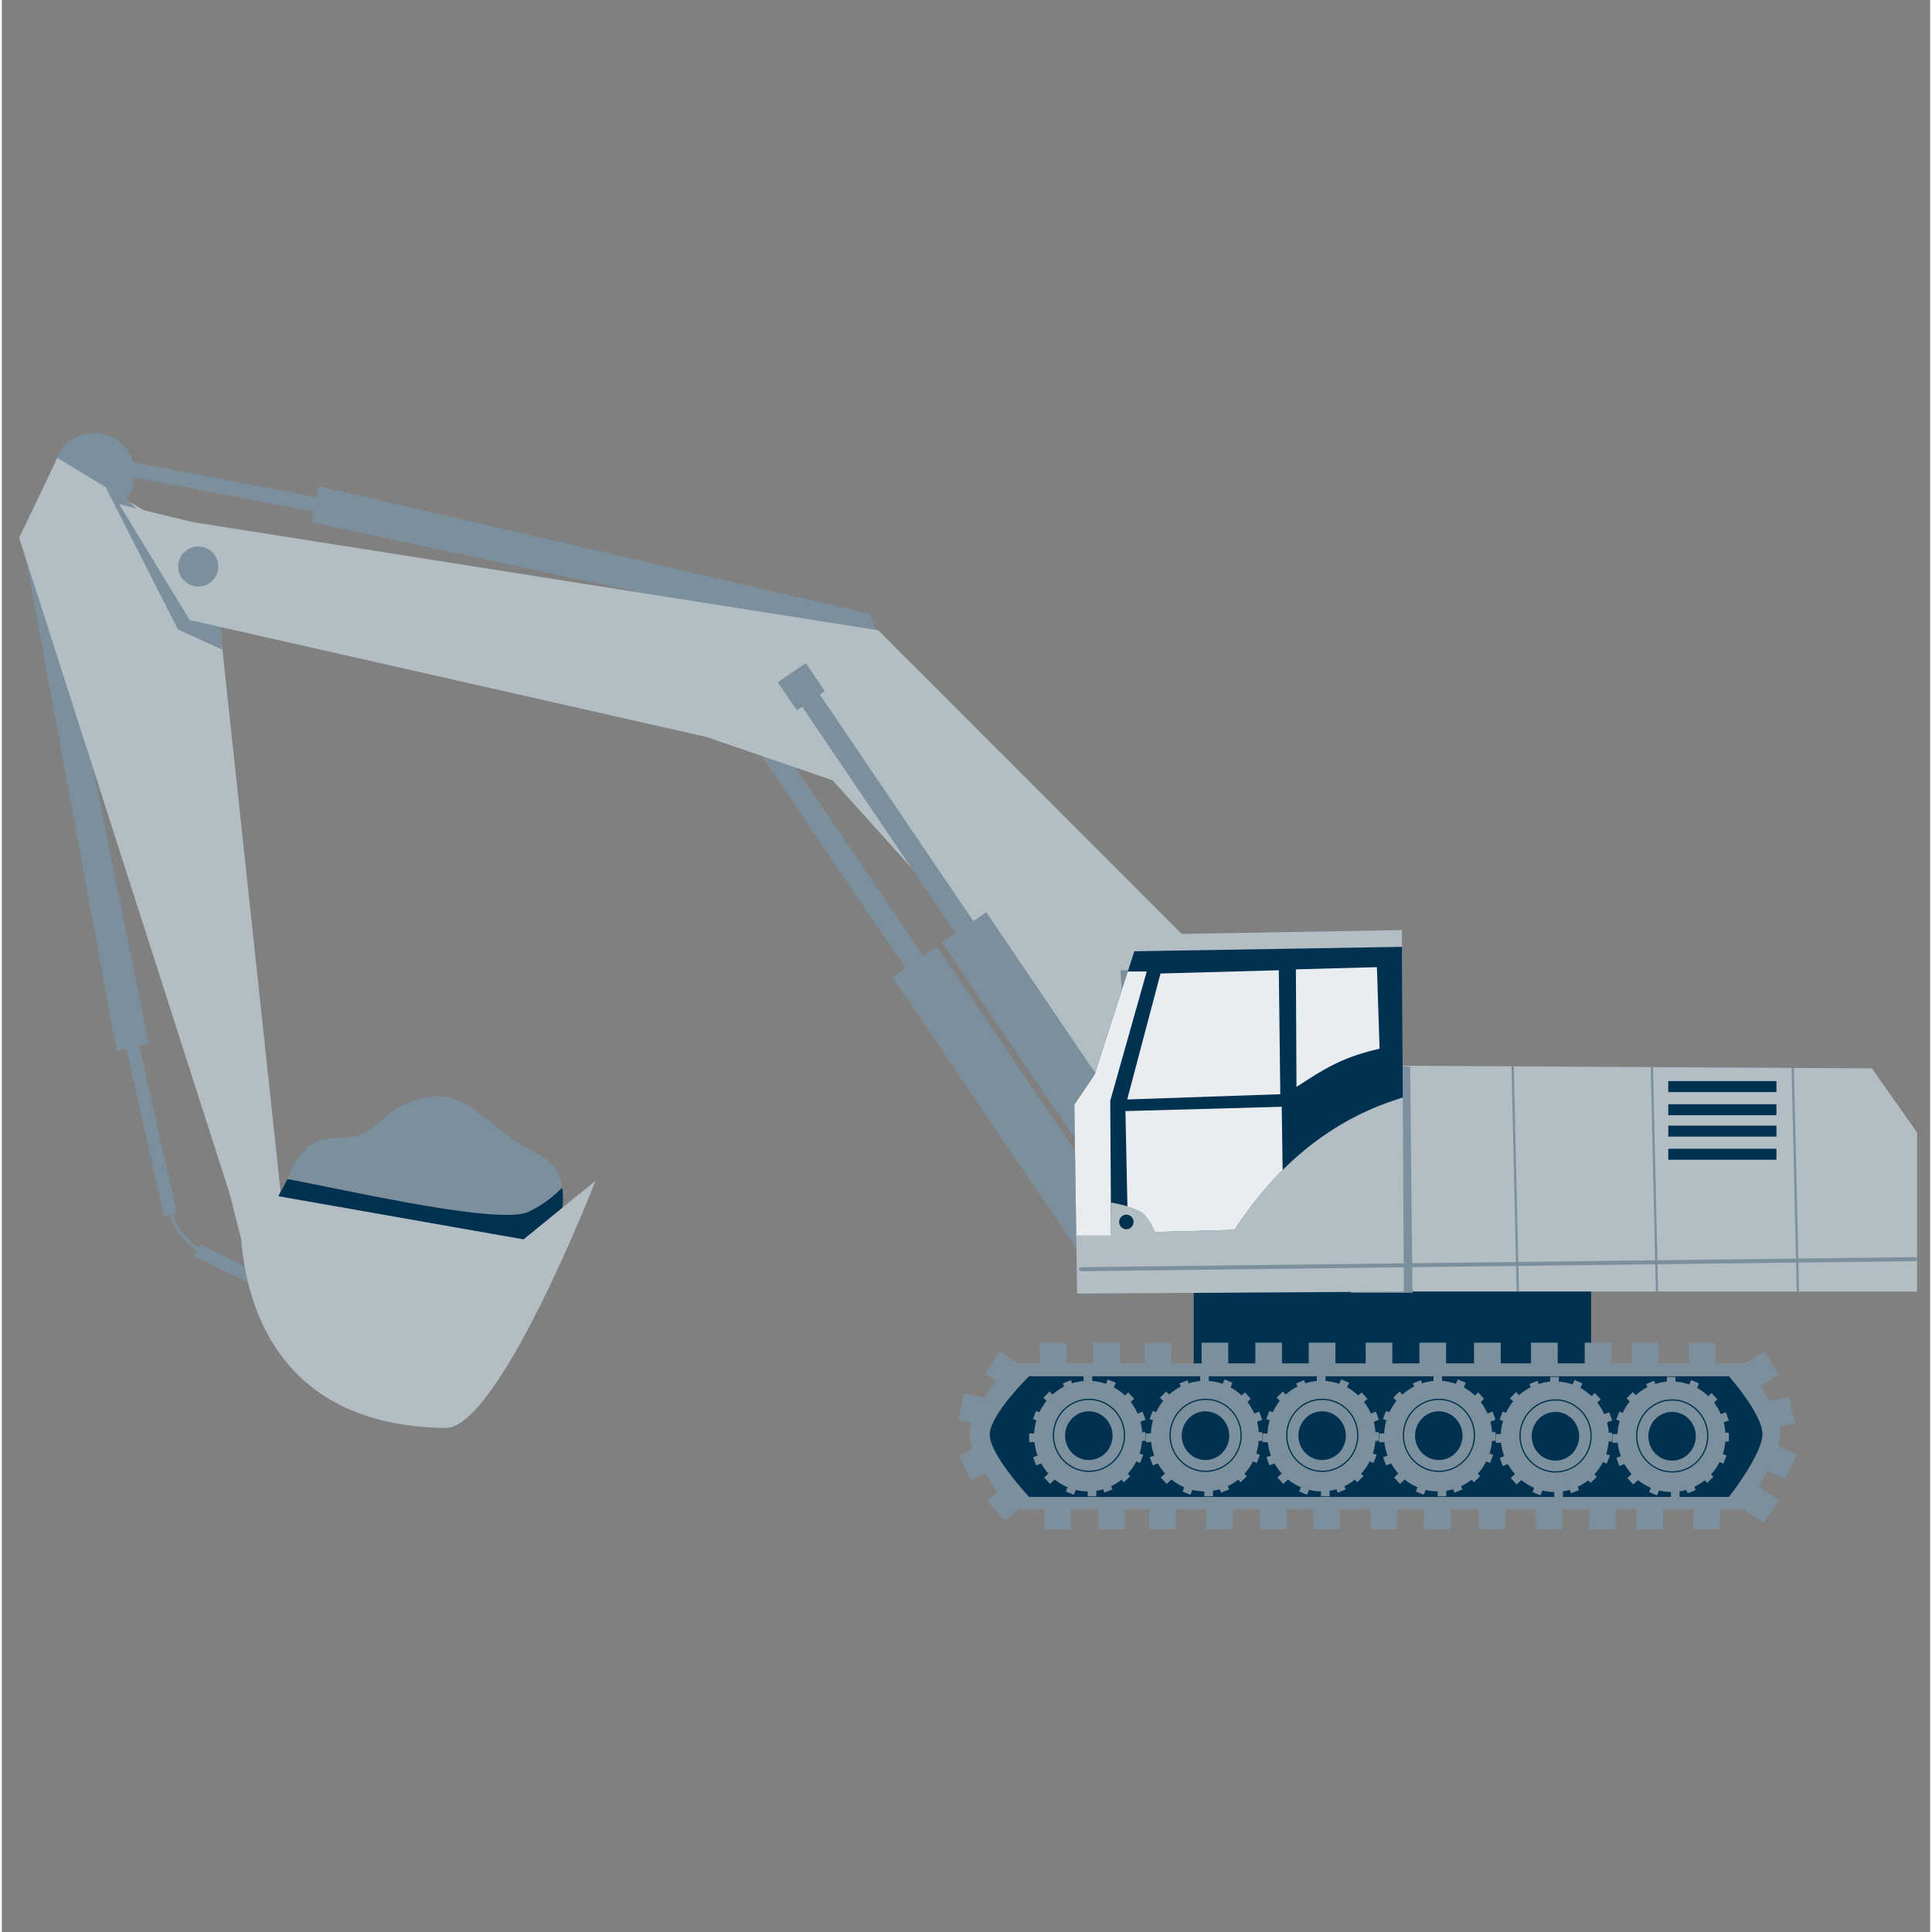 <svg xmlns="http://www.w3.org/2000/svg" xmlns:xlink="http://www.w3.org/1999/xlink" width="605" zoomAndPan="magnify" viewBox="0 0 452.88 453.75" height="605" preserveAspectRatio="xMidYMid meet" version="1.2"><rect x="0" y="0" width="452.88" height="453.75" fill="#808080" stroke="none"/><defs><clipPath id="fb517b8d27"><path d="M 19 107.477 L 66.637 107.477 L 66.637 165 L 19 165 Z M 19 107.477 "/></clipPath><clipPath id="4cf9a451d6"><path d="M 13.039 107.535 L 49.332 129.547 L 66.594 290.426 L 59.262 303.133 L 53.52 280.398 L 4.059 126.312 Z M 13.039 107.535 "/></clipPath><clipPath id="23b4496e30"><path d="M 61 273 L 131.879 273 L 131.879 303 L 61 303 Z M 61 273 "/></clipPath><clipPath id="786516ec07"><path d="M 64.359 291.902 C 64.555 292.445 58.391 296.52 62.324 285.836 C 62.719 284.762 66.91 277.559 67.258 276.488 C 68.137 273.766 69.801 271.188 71.891 269.426 C 75.816 266.117 80.402 268.125 84.676 266.305 C 88.363 264.73 90.77 260.941 94.5 259.375 C 107.043 254.109 110.848 261.234 119.855 267.516 C 125.594 271.516 131.461 272.012 131.781 280.852 C 132.02 287.52 128.711 289.676 124.605 293.977 C 121.156 297.59 118.121 302.984 113.598 305.027 C 99.527 311.375 70.992 302.605 65.043 285.93 Z M 64.359 291.902 "/></clipPath><clipPath id="dade2c4e95"><path d="M 262 226 L 308 226 L 308 250 L 262 250 Z M 262 226 "/></clipPath><clipPath id="692ecab5a8"><path d="M 8.785 170.742 L 38.457 87.98 L 328.199 191.859 L 298.527 274.617 Z M 8.785 170.742 "/></clipPath><clipPath id="7d376fa0be"><path d="M 44.805 122.617 L 27.559 118.422 L 44.117 145.621 L 165.457 173.078 L 195.109 183.258 L 267.18 263.273 L 307.449 249.68 L 205.82 148.016 Z M 44.805 122.617 "/></clipPath><clipPath id="af0afe20d2"><path d="M 41 128 L 51 128 L 51 138 L 41 138 Z M 41 128 "/></clipPath><clipPath id="d3d73132c0"><path d="M 8.785 170.742 L 38.457 87.98 L 328.199 191.859 L 298.527 274.617 Z M 8.785 170.742 "/></clipPath><clipPath id="e775976beb"><path d="M 44.805 122.617 L 27.559 118.422 L 44.117 145.621 L 165.457 173.078 L 195.109 183.258 L 267.18 263.273 L 307.449 249.68 L 205.82 148.016 Z M 44.805 122.617 "/></clipPath><clipPath id="c87a055a7d"><path d="M 354 250.105 L 357 250.105 L 357 303.414 L 354 303.414 Z M 354 250.105 "/></clipPath><clipPath id="421dce8146"><path d="M 449.816 265.996 L 439.199 250.918 L 306.812 250.18 L 306.812 303.328 L 449.816 303.328 Z M 449.816 265.996 "/></clipPath><clipPath id="a9dbfee450"><path d="M 386 250.105 L 390 250.105 L 390 303.414 L 386 303.414 Z M 386 250.105 "/></clipPath><clipPath id="77d56c59c3"><path d="M 449.816 265.996 L 439.199 250.918 L 306.812 250.18 L 306.812 303.328 L 449.816 303.328 Z M 449.816 265.996 "/></clipPath><clipPath id="25f8ad58e5"><path d="M 420 250.105 L 423 250.105 L 423 303.414 L 420 303.414 Z M 420 250.105 "/></clipPath><clipPath id="fa76f120e7"><path d="M 449.816 265.996 L 439.199 250.918 L 306.812 250.18 L 306.812 303.328 L 449.816 303.328 Z M 449.816 265.996 "/></clipPath><clipPath id="76cbca677c"><path d="M 260 226 L 329.289 226 L 329.289 229 L 260 229 Z M 260 226 "/></clipPath><clipPath id="034bf7a04e"><path d="M 328.812 218.441 L 267.227 219.508 L 256.617 252.434 L 251.883 259.457 L 252.531 303.812 L 329.273 303.344 Z M 328.812 218.441 "/></clipPath><clipPath id="c9e9546bb8"><path d="M 251.871 222 L 329.289 222 L 329.289 291 L 251.871 291 Z M 251.871 222 "/></clipPath><clipPath id="d65593513a"><path d="M 328.812 218.441 L 267.227 219.508 L 256.617 252.434 L 251.883 259.457 L 252.531 303.812 L 329.273 303.344 Z M 328.812 218.441 "/></clipPath><clipPath id="0a6a0f42ca"><path d="M 263 259 L 302 259 L 302 290.176 L 263 290.176 Z M 263 259 "/></clipPath><clipPath id="6c2b8c639c"><path d="M 328.812 218.441 L 267.227 219.508 L 256.617 252.434 L 251.883 259.457 L 252.531 303.812 L 329.273 303.344 Z M 328.812 218.441 "/></clipPath><clipPath id="f927d19490"><path d="M 331.996 222.324 L 262.297 223.477 L 240.707 290.156 L 289.484 288.852 C 302.801 268.445 318.43 260.711 330.473 257.34 Z M 331.996 222.324 "/></clipPath><clipPath id="54673661fd"><path d="M 303 227 L 324 227 L 324 256 L 303 256 Z M 303 227 "/></clipPath><clipPath id="d3c993c04b"><path d="M 328.812 218.441 L 267.227 219.508 L 256.617 252.434 L 251.883 259.457 L 252.531 303.812 L 329.273 303.344 Z M 328.812 218.441 "/></clipPath><clipPath id="e20e438b89"><path d="M 264 227 L 301 227 L 301 259 L 264 259 Z M 264 227 "/></clipPath><clipPath id="cd7caf7da5"><path d="M 328.812 218.441 L 267.227 219.508 L 256.617 252.434 L 251.883 259.457 L 252.531 303.812 L 329.273 303.344 Z M 328.812 218.441 "/></clipPath><clipPath id="b4862c9d6d"><path d="M 251.871 228 L 269 228 L 269 291 L 251.871 291 Z M 251.871 228 "/></clipPath><clipPath id="1f16bc90b7"><path d="M 328.812 218.441 L 267.227 219.508 L 256.617 252.434 L 251.883 259.457 L 252.531 303.812 L 329.273 303.344 Z M 328.812 218.441 "/></clipPath><clipPath id="50aea8f769"><path d="M 260 282 L 273 282 L 273 293 L 260 293 Z M 260 282 "/></clipPath><clipPath id="73ee7b627c"><path d="M 328.812 218.441 L 267.227 219.508 L 256.617 252.434 L 251.883 259.457 L 252.531 303.812 L 329.273 303.344 Z M 328.812 218.441 "/></clipPath><clipPath id="23622a96e8"><path d="M 262 285 L 266 285 L 266 289 L 262 289 Z M 262 285 "/></clipPath><clipPath id="7696a2727d"><path d="M 328.812 218.441 L 267.227 219.508 L 256.617 252.434 L 251.883 259.457 L 252.531 303.812 L 329.273 303.344 Z M 328.812 218.441 "/></clipPath><clipPath id="8d8463dd3a"><path d="M 252 295 L 450.031 295 L 450.031 299 L 252 299 Z M 252 295 "/></clipPath></defs><g id="51f92f6583"><path style=" stroke:none;fill-rule:evenodd;fill:#7c8f9c;fill-opacity:1;" d="M 175.465 173.086 L 179.637 170.258 L 251.352 276.098 L 247.176 278.926 Z M 175.465 173.086 "/><path style=" stroke:none;fill-rule:evenodd;fill:#7c8f9c;fill-opacity:1;" d="M 219.594 222.395 L 209.16 229.465 L 253.367 294.68 L 258.246 279.438 Z M 219.594 222.395 "/><path style=" stroke:none;fill-rule:evenodd;fill:#7c8f9c;fill-opacity:1;" d="M 29.148 111.75 L 29.797 108.355 L 115.887 124.805 L 115.238 128.199 Z M 29.148 111.75 "/><path style=" stroke:none;fill-rule:evenodd;fill:#7c8f9c;fill-opacity:1;" d="M 74.445 114.203 L 72.82 122.688 L 206.797 151.246 L 203.707 144.113 Z M 74.445 114.203 "/><path style=" stroke:none;fill-rule:evenodd;fill:#7c8f9c;fill-opacity:1;" d="M 41.109 284.996 L 38.086 285.672 L 20.875 208.988 L 23.898 208.312 Z M 41.109 284.996 "/><path style=" stroke:none;fill-rule:evenodd;fill:#7c8f9c;fill-opacity:1;" d="M 60.168 298.855 L 58.828 301.648 L 45.266 295.156 L 46.602 292.363 Z M 60.168 298.855 "/><path style=" stroke:none;fill-rule:evenodd;fill:#7c8f9c;fill-opacity:1;" d="M 47.289 295.098 L 47.766 294.418 C 47.766 294.418 43.902 291.449 42.477 289.586 C 41.051 287.723 39.211 283.238 39.211 283.238 L 38.543 283.57 C 38.543 283.57 40.301 288.066 41.742 289.965 C 43.199 291.887 47.289 295.098 47.289 295.098 Z M 47.289 295.098 "/><path style=" stroke:none;fill-rule:evenodd;fill:#7c8f9c;fill-opacity:1;" d="M 26.961 246.852 L 34.52 245.156 L 10.168 124.758 L 5.406 129.844 Z M 26.961 246.852 "/><path style=" stroke:none;fill-rule:nonzero;fill:#7c8f9c;fill-opacity:1;" d="M 31.254 111.281 C 31.254 111.91 31.191 112.531 31.066 113.148 C 30.945 113.762 30.762 114.363 30.52 114.941 C 30.281 115.523 29.984 116.074 29.633 116.594 C 29.281 117.117 28.883 117.602 28.438 118.047 C 27.992 118.488 27.508 118.887 26.98 119.234 C 26.457 119.586 25.902 119.879 25.32 120.117 C 24.738 120.359 24.137 120.539 23.516 120.664 C 22.898 120.785 22.273 120.848 21.641 120.848 C 21.012 120.848 20.387 120.785 19.766 120.664 C 19.148 120.539 18.547 120.359 17.965 120.117 C 17.379 119.879 16.828 119.586 16.301 119.234 C 15.777 118.887 15.293 118.488 14.848 118.047 C 14.398 117.602 14 117.117 13.652 116.594 C 13.301 116.074 13.004 115.523 12.762 114.941 C 12.52 114.363 12.34 113.762 12.215 113.148 C 12.094 112.531 12.031 111.91 12.031 111.281 C 12.031 110.652 12.094 110.031 12.215 109.414 C 12.34 108.797 12.52 108.199 12.762 107.621 C 13.004 107.039 13.301 106.488 13.648 105.965 C 14 105.445 14.398 104.961 14.848 104.516 C 15.293 104.07 15.777 103.676 16.301 103.328 C 16.828 102.977 17.379 102.684 17.965 102.441 C 18.547 102.203 19.148 102.02 19.766 101.898 C 20.387 101.777 21.012 101.715 21.641 101.715 C 22.273 101.715 22.898 101.777 23.516 101.898 C 24.137 102.02 24.738 102.203 25.32 102.441 C 25.902 102.684 26.457 102.977 26.98 103.328 C 27.508 103.676 27.992 104.07 28.438 104.516 C 28.883 104.961 29.281 105.445 29.633 105.965 C 29.984 106.488 30.281 107.039 30.52 107.621 C 30.762 108.199 30.945 108.797 31.066 109.414 C 31.191 110.031 31.254 110.652 31.254 111.281 Z M 31.254 111.281 "/><path style=" stroke:none;fill-rule:evenodd;fill:#b3bdc4;fill-opacity:1;" d="M 13.039 107.535 L 49.332 129.547 L 66.594 290.426 L 59.262 303.133 L 53.52 280.398 L 4.059 126.312 Z M 13.039 107.535 "/><g clip-rule="nonzero" clip-path="url(#fb517b8d27)"><g clip-rule="evenodd" clip-path="url(#4cf9a451d6)"><path style=" stroke:none;fill-rule:evenodd;fill:#7c8f9c;fill-opacity:1;" d="M 41.355 147.832 L 19.062 103.934 C 19.062 103.934 31.996 122.785 37.805 123.664 C 50.309 125.559 83.332 147.977 78.488 164.703 Z M 41.355 147.832 "/></g></g><path style=" stroke:none;fill-rule:evenodd;fill:#7c8f9c;fill-opacity:1;" d="M 64.359 291.902 C 64.555 292.445 58.391 296.52 62.324 285.836 C 62.719 284.762 66.91 277.559 67.258 276.488 C 68.137 273.766 69.801 271.188 71.891 269.426 C 75.816 266.117 80.402 268.125 84.676 266.305 C 88.363 264.73 90.77 260.941 94.5 259.375 C 107.043 254.109 110.848 261.234 119.855 267.516 C 125.594 271.516 131.461 272.012 131.781 280.852 C 132.02 287.52 128.711 289.676 124.605 293.977 C 121.156 297.59 118.121 302.984 113.598 305.027 C 99.527 311.375 70.992 302.605 65.043 285.93 Z M 64.359 291.902 "/><g clip-rule="nonzero" clip-path="url(#23b4496e30)"><g clip-rule="evenodd" clip-path="url(#786516ec07)"><path style=" stroke:none;fill-rule:evenodd;fill:#003151;fill-opacity:1;" d="M 135.922 273.902 C 135.07 274.055 134.043 276.172 133.543 276.777 C 130.836 280.051 127.621 282.766 123.688 284.609 C 115.125 288.633 60.957 274.535 60.754 276.172 C 60.199 280.602 71.586 290.398 74.703 292.531 C 87.09 301.004 104.867 303.816 119.488 301.039 C 135.207 298.055 140.906 289.223 134.602 274.895 Z M 135.922 273.902 "/></g></g><path style=" stroke:none;fill-rule:evenodd;fill:#b3bdc4;fill-opacity:1;" d="M 56.273 279.414 L 122.527 291.078 L 139.434 277.316 C 139.434 277.316 116.773 335.559 104.156 335.383 C 49.203 334.605 56.273 279.414 56.273 279.414 Z M 56.273 279.414 "/><path style=" stroke:none;fill-rule:evenodd;fill:#b3bdc4;fill-opacity:1;" d="M 44.805 122.617 L 27.559 118.422 L 44.117 145.621 L 165.457 173.078 L 195.109 183.258 L 267.18 263.273 L 307.449 249.68 L 205.82 148.016 Z M 44.805 122.617 "/><g clip-rule="nonzero" clip-path="url(#dade2c4e95)"><g clip-rule="nonzero" clip-path="url(#692ecab5a8)"><g clip-rule="evenodd" clip-path="url(#7d376fa0be)"><path style=" stroke:none;fill-rule:evenodd;fill:#7c8f9c;fill-opacity:1;" d="M 264.191 249.734 L 262.691 227.906 L 308.426 226.23 C 308.426 226.23 309.277 234.977 307.844 243.613 Z M 264.191 249.734 "/></g></g></g><g clip-rule="nonzero" clip-path="url(#af0afe20d2)"><g clip-rule="nonzero" clip-path="url(#d3d73132c0)"><g clip-rule="evenodd" clip-path="url(#e775976beb)"><path style=" stroke:none;fill-rule:nonzero;fill:#7c8f9c;fill-opacity:1;" d="M 50.832 133.047 C 50.832 133.355 50.801 133.664 50.742 133.965 C 50.684 134.27 50.594 134.562 50.473 134.848 C 50.355 135.133 50.211 135.406 50.039 135.66 C 49.867 135.918 49.672 136.156 49.457 136.375 C 49.238 136.594 49 136.789 48.742 136.961 C 48.488 137.133 48.215 137.277 47.93 137.395 C 47.645 137.512 47.352 137.602 47.047 137.664 C 46.746 137.723 46.441 137.754 46.133 137.754 C 45.824 137.754 45.516 137.723 45.215 137.664 C 44.91 137.602 44.617 137.512 44.332 137.395 C 44.047 137.277 43.777 137.133 43.52 136.961 C 43.262 136.789 43.027 136.594 42.809 136.375 C 42.59 136.156 42.395 135.918 42.223 135.66 C 42.051 135.406 41.906 135.133 41.789 134.848 C 41.672 134.562 41.582 134.27 41.52 133.965 C 41.461 133.664 41.43 133.355 41.43 133.047 C 41.43 132.738 41.461 132.434 41.52 132.129 C 41.582 131.828 41.672 131.535 41.789 131.246 C 41.906 130.961 42.051 130.691 42.223 130.434 C 42.395 130.176 42.59 129.941 42.809 129.723 C 43.027 129.504 43.262 129.309 43.52 129.137 C 43.777 128.965 44.047 128.82 44.332 128.703 C 44.617 128.582 44.91 128.496 45.215 128.434 C 45.516 128.375 45.824 128.344 46.133 128.344 C 46.441 128.344 46.746 128.375 47.047 128.434 C 47.352 128.496 47.645 128.582 47.93 128.703 C 48.215 128.82 48.488 128.965 48.742 129.137 C 49 129.309 49.238 129.504 49.457 129.723 C 49.672 129.941 49.867 130.176 50.039 130.434 C 50.211 130.691 50.355 130.961 50.473 131.246 C 50.594 131.535 50.684 131.828 50.742 132.129 C 50.801 132.434 50.832 132.738 50.832 133.047 Z M 50.832 133.047 "/></g></g></g><path style=" stroke:none;fill-rule:evenodd;fill:#7c8f9c;fill-opacity:1;" d="M 187.742 165.664 L 191.914 162.836 L 263.629 268.676 L 259.453 271.504 Z M 187.742 165.664 "/><path style=" stroke:none;fill-rule:evenodd;fill:#7c8f9c;fill-opacity:1;" d="M 231.219 214.266 L 220.785 221.336 L 264.992 286.551 L 269.867 271.309 Z M 231.219 214.266 "/><path style=" stroke:none;fill-rule:evenodd;fill:#7c8f9c;fill-opacity:1;" d="M 188.82 155.758 L 193.305 162.336 L 186.715 166.824 L 182.234 160.246 Z M 188.82 155.758 "/><path style=" stroke:none;fill-rule:evenodd;fill:#003151;fill-opacity:1;" d="M 279.926 297.18 L 373.254 297.18 L 373.254 321.352 L 279.926 321.352 Z M 279.926 297.18 "/><path style=" stroke:none;fill-rule:evenodd;fill:#b3bdc4;fill-opacity:1;" d="M 449.816 265.996 L 439.199 250.918 L 306.812 250.18 L 306.812 303.328 L 449.816 303.328 Z M 449.816 265.996 "/><g clip-rule="nonzero" clip-path="url(#c87a055a7d)"><g clip-rule="evenodd" clip-path="url(#421dce8146)"><path style=" stroke:none;fill-rule:evenodd;fill:#7c8f9c;fill-opacity:1;" d="M 354.27 237.914 L 355.824 305.656 C 355.828 305.816 355.953 305.941 356.098 305.938 C 356.246 305.934 356.363 305.801 356.359 305.641 L 354.805 237.902 C 354.801 237.742 354.68 237.613 354.531 237.617 C 354.383 237.625 354.266 237.754 354.27 237.914 Z M 354.27 237.914 "/></g></g><g clip-rule="nonzero" clip-path="url(#a9dbfee450)"><g clip-rule="evenodd" clip-path="url(#77d56c59c3)"><path style=" stroke:none;fill-rule:evenodd;fill:#7c8f9c;fill-opacity:1;" d="M 386.984 238.922 L 388.535 306.664 C 388.539 306.82 388.664 306.949 388.812 306.945 C 388.957 306.941 389.074 306.809 389.07 306.648 L 387.516 238.906 C 387.512 238.75 387.391 238.621 387.242 238.625 C 387.094 238.629 386.98 238.762 386.984 238.922 Z M 386.984 238.922 "/></g></g><g clip-rule="nonzero" clip-path="url(#25f8ad58e5)"><g clip-rule="evenodd" clip-path="url(#fa76f120e7)"><path style=" stroke:none;fill-rule:evenodd;fill:#7c8f9c;fill-opacity:1;" d="M 420.066 238.828 L 421.621 306.566 C 421.625 306.727 421.746 306.855 421.895 306.852 C 422.043 306.848 422.16 306.715 422.156 306.555 L 420.602 238.812 C 420.598 238.656 420.477 238.527 420.328 238.531 C 420.18 238.535 420.062 238.668 420.066 238.828 Z M 420.066 238.828 "/></g></g><path style=" stroke:none;fill-rule:evenodd;fill:#7c8f9c;fill-opacity:1;" d="M 331.301 303.625 L 330.754 250.469 L 316.887 250.469 L 316.887 303.625 Z M 331.301 303.625 "/><path style=" stroke:none;fill-rule:evenodd;fill:#003151;fill-opacity:1;" d="M 416.781 269.797 L 391.379 269.797 L 391.379 272.375 L 416.781 272.375 Z M 416.781 264.363 L 391.379 264.363 L 391.379 266.941 L 416.781 266.941 Z M 416.781 259.344 L 391.379 259.344 L 391.379 261.918 L 416.781 261.918 Z M 416.781 253.91 L 391.379 253.91 L 391.379 256.484 L 416.781 256.484 Z M 416.781 253.91 "/><path style=" stroke:none;fill-rule:evenodd;fill:#b3bdc4;fill-opacity:1;" d="M 328.812 218.441 L 267.227 219.508 L 256.617 252.434 L 251.883 259.457 L 252.531 303.812 L 329.273 303.344 Z M 328.812 218.441 "/><g clip-rule="nonzero" clip-path="url(#76cbca677c)"><g clip-rule="evenodd" clip-path="url(#034bf7a04e)"><path style=" stroke:none;fill-rule:evenodd;fill:#7c8f9c;fill-opacity:1;" d="M 260.996 228.277 L 329.59 226.781 C 329.75 226.777 329.879 226.641 329.875 226.477 C 329.871 226.312 329.738 226.18 329.578 226.184 L 260.984 227.684 C 260.82 227.688 260.695 227.824 260.695 227.988 C 260.699 228.152 260.836 228.281 260.996 228.277 Z M 260.996 228.277 "/></g></g><g clip-rule="nonzero" clip-path="url(#c9e9546bb8)"><g clip-rule="evenodd" clip-path="url(#d65593513a)"><path style=" stroke:none;fill-rule:evenodd;fill:#003151;fill-opacity:1;" d="M 331.996 222.324 L 262.297 223.477 L 240.707 290.156 L 289.484 288.852 C 302.801 268.445 318.43 260.711 330.473 257.34 Z M 331.996 222.324 "/></g></g><g clip-rule="nonzero" clip-path="url(#0a6a0f42ca)"><g clip-rule="evenodd" clip-path="url(#6c2b8c639c)"><g clip-rule="evenodd" clip-path="url(#f927d19490)"><path style=" stroke:none;fill-rule:evenodd;fill:#eaedf0;fill-opacity:1;" d="M 300.594 259.938 L 263.887 260.949 L 264.492 290.199 L 301.02 290.293 Z M 300.594 259.938 "/></g></g></g><g clip-rule="nonzero" clip-path="url(#54673661fd)"><g clip-rule="evenodd" clip-path="url(#d3c993c04b)"><path style=" stroke:none;fill-rule:evenodd;fill:#eaedf0;fill-opacity:1;" d="M 322.945 227.148 L 303.918 227.664 L 304.059 255.273 C 310.742 250.902 314.816 248.312 323.574 246.297 Z M 322.945 227.148 "/></g></g><g clip-rule="nonzero" clip-path="url(#e20e438b89)"><g clip-rule="evenodd" clip-path="url(#cd7caf7da5)"><path style=" stroke:none;fill-rule:evenodd;fill:#eaedf0;fill-opacity:1;" d="M 299.906 227.875 L 272.121 228.637 L 264.301 258.223 L 300.254 256.988 Z M 299.906 227.875 "/></g></g><g clip-rule="nonzero" clip-path="url(#b4862c9d6d)"><g clip-rule="evenodd" clip-path="url(#1f16bc90b7)"><path style=" stroke:none;fill-rule:evenodd;fill:#eaedf0;fill-opacity:1;" d="M 268.891 228.164 L 227.184 228.211 L 230.508 290.109 L 260.516 290.141 L 260.316 258.535 Z M 268.891 228.164 "/></g></g><g clip-rule="nonzero" clip-path="url(#50aea8f769)"><g clip-rule="evenodd" clip-path="url(#73ee7b627c)"><path style=" stroke:none;fill-rule:evenodd;fill:#b3bdc4;fill-opacity:1;" d="M 260.477 282.418 L 260.441 292.246 L 272.242 292.555 C 272.242 292.555 270.129 286.742 268.168 285.055 C 266.207 283.363 260.477 282.418 260.477 282.418 Z M 260.477 282.418 "/></g></g><g clip-rule="nonzero" clip-path="url(#23622a96e8)"><g clip-rule="evenodd" clip-path="url(#7696a2727d)"><path style=" stroke:none;fill-rule:nonzero;fill:#003151;fill-opacity:1;" d="M 265.797 286.992 C 265.797 287.219 265.754 287.434 265.668 287.645 C 265.582 287.855 265.461 288.039 265.301 288.199 C 265.141 288.359 264.957 288.484 264.75 288.57 C 264.543 288.656 264.328 288.699 264.102 288.699 C 263.879 288.699 263.66 288.656 263.453 288.57 C 263.246 288.484 263.062 288.359 262.902 288.199 C 262.746 288.039 262.621 287.855 262.535 287.645 C 262.449 287.434 262.406 287.219 262.406 286.992 C 262.406 286.762 262.449 286.547 262.535 286.336 C 262.621 286.125 262.746 285.941 262.902 285.781 C 263.062 285.621 263.246 285.496 263.453 285.41 C 263.66 285.324 263.879 285.281 264.102 285.281 C 264.328 285.281 264.543 285.324 264.75 285.41 C 264.957 285.496 265.141 285.621 265.301 285.781 C 265.461 285.941 265.582 286.125 265.668 286.336 C 265.754 286.547 265.797 286.762 265.797 286.992 Z M 265.797 286.992 "/></g></g><g clip-rule="nonzero" clip-path="url(#8d8463dd3a)"><path style=" stroke:none;fill-rule:evenodd;fill:#7c8f9c;fill-opacity:1;" d="M 449.168 295.258 L 253.711 297.613 C 253.254 297.621 252.887 297.832 252.898 298.094 C 252.906 298.352 253.289 298.555 253.75 298.551 L 449.203 296.191 C 449.664 296.188 450.031 295.973 450.02 295.715 C 450.008 295.457 449.629 295.25 449.168 295.258 Z M 449.168 295.258 "/></g><path style=" stroke:none;fill-rule:evenodd;fill:#7c8f9c;fill-opacity:1;" d="M 409.375 320.207 L 236.887 320.207 C 236.887 320.207 227.199 331.086 227.199 336.789 C 227.199 342.492 236.887 354.422 236.887 354.422 L 409.375 354.422 C 409.375 354.422 417.621 342.309 417.621 336.609 C 417.621 330.906 409.375 320.207 409.375 320.207 Z M 409.375 320.207 "/><path style=" stroke:none;fill-rule:evenodd;fill:#7c8f9c;fill-opacity:1;" d="M 275.734 352.758 L 269.469 352.758 L 269.469 359.172 L 275.734 359.172 Z M 263.727 352.758 L 257.457 352.758 L 257.457 359.172 L 263.727 359.172 Z M 251.105 352.758 L 244.84 352.758 L 244.84 359.172 L 251.105 359.172 Z M 289.117 352.758 L 282.852 352.758 L 282.852 359.172 L 289.117 359.172 Z M 353.109 352.758 L 346.84 352.758 L 346.84 359.172 L 353.109 359.172 Z M 301.738 352.758 L 295.473 352.758 L 295.473 359.172 L 301.738 359.172 Z M 366.492 352.758 L 360.227 352.758 L 360.227 359.172 L 366.492 359.172 Z M 314.273 352.758 L 308.008 352.758 L 308.008 359.172 L 314.273 359.172 Z M 379.109 352.758 L 372.844 352.758 L 372.844 359.172 L 379.109 359.172 Z M 327.66 352.758 L 321.391 352.758 L 321.391 359.172 L 327.66 359.172 Z M 340.277 352.758 L 334.012 352.758 L 334.012 359.172 L 340.277 359.172 Z M 390.176 352.758 L 383.91 352.758 L 383.91 359.172 L 390.176 359.172 Z M 403.559 352.758 L 397.293 352.758 L 397.293 359.172 L 403.559 359.172 Z M 413.676 357.676 L 417.324 352.52 L 412.176 348.781 L 408.527 353.938 Z M 235.594 357.273 L 231.449 352.512 L 236.199 348.273 L 240.344 353.031 Z M 227.578 347.621 L 224.828 341.918 L 230.52 339.105 L 233.27 344.805 Z M 418.797 347.367 L 421.547 341.664 L 415.855 338.852 L 413.105 344.555 Z M 421.086 334.289 L 419.754 328.094 L 413.562 329.457 L 414.898 335.656 Z M 224.637 333.445 L 225.973 327.246 L 232.164 328.609 L 230.828 334.812 Z M 230.988 322.727 L 234.34 317.363 L 239.691 320.793 L 236.34 326.156 Z M 417.324 322.711 L 413.973 317.352 L 408.621 320.781 L 411.973 326.141 Z M 288.035 315.332 L 281.77 315.332 L 281.77 321.746 L 288.035 321.746 Z M 274.652 315.332 L 268.387 315.332 L 268.387 321.746 L 274.652 321.746 Z M 250.023 315.332 L 243.754 315.332 L 243.754 321.746 L 250.023 321.746 Z M 262.641 315.332 L 256.375 315.332 L 256.375 321.746 L 262.641 321.746 Z M 365.406 315.332 L 359.141 315.332 L 359.141 321.746 L 365.406 321.746 Z M 300.656 315.332 L 294.387 315.332 L 294.387 321.746 L 300.656 321.746 Z M 352.023 315.332 L 345.758 315.332 L 345.758 321.746 L 352.023 321.746 Z M 326.574 315.332 L 320.309 315.332 L 320.309 321.746 L 326.574 321.746 Z M 378.027 315.332 L 371.758 315.332 L 371.758 321.746 L 378.027 321.746 Z M 313.191 315.332 L 306.926 315.332 L 306.926 321.746 L 313.191 321.746 Z M 389.094 315.332 L 382.828 315.332 L 382.828 321.746 L 389.094 321.746 Z M 339.195 315.332 L 332.926 315.332 L 332.926 321.746 L 339.195 321.746 Z M 402.477 315.332 L 396.211 315.332 L 396.211 321.746 L 402.477 321.746 Z M 402.477 315.332 "/><path style=" stroke:none;fill-rule:evenodd;fill:#003151;fill-opacity:1;" d="M 405.629 323.234 L 241.25 323.234 C 241.25 323.234 232.02 332.242 232.02 336.965 C 232.02 341.688 241.25 351.566 241.25 351.566 L 405.629 351.566 C 405.629 351.566 413.492 341.535 413.492 336.816 C 413.492 332.094 405.629 323.234 405.629 323.234 Z M 405.629 323.234 "/><path style=" stroke:none;fill-rule:nonzero;fill:#7c8f9c;fill-opacity:1;" d="M 377.43 337.426 C 377.43 338.277 377.348 339.121 377.188 339.961 C 377.023 340.797 376.781 341.609 376.465 342.398 C 376.145 343.184 375.754 343.934 375.289 344.645 C 374.828 345.352 374.301 346.008 373.711 346.613 C 373.121 347.215 372.48 347.754 371.785 348.227 C 371.094 348.703 370.359 349.102 369.59 349.43 C 368.82 349.754 368.023 350 367.207 350.168 C 366.391 350.336 365.562 350.418 364.73 350.418 C 363.895 350.418 363.07 350.336 362.25 350.168 C 361.434 350 360.641 349.754 359.871 349.43 C 359.098 349.102 358.367 348.703 357.672 348.227 C 356.98 347.754 356.34 347.215 355.75 346.613 C 355.16 346.008 354.633 345.352 354.168 344.645 C 353.707 343.934 353.316 343.184 352.996 342.398 C 352.676 341.609 352.438 340.797 352.273 339.961 C 352.109 339.121 352.027 338.277 352.027 337.426 C 352.027 336.57 352.109 335.727 352.273 334.891 C 352.438 334.055 352.676 333.242 352.996 332.453 C 353.316 331.664 353.707 330.914 354.168 330.207 C 354.633 329.496 355.16 328.84 355.75 328.238 C 356.34 327.633 356.98 327.094 357.672 326.621 C 358.367 326.148 359.098 325.746 359.871 325.422 C 360.641 325.094 361.434 324.848 362.25 324.68 C 363.07 324.516 363.895 324.434 364.73 324.434 C 365.562 324.434 366.391 324.516 367.207 324.68 C 368.023 324.848 368.82 325.094 369.59 325.422 C 370.359 325.746 371.094 326.148 371.785 326.621 C 372.48 327.094 373.121 327.633 373.711 328.238 C 374.301 328.84 374.828 329.496 375.289 330.207 C 375.754 330.914 376.145 331.664 376.465 332.453 C 376.781 333.242 377.023 334.055 377.188 334.891 C 377.348 335.727 377.43 336.57 377.43 337.426 Z M 377.43 337.426 "/><path style=" stroke:none;fill-rule:evenodd;fill:#7c8f9c;fill-opacity:1;" d="M 366.633 347.543 L 364.605 347.543 L 364.605 351.562 L 366.633 351.562 Z M 362.867 347.516 L 361.008 346.727 L 359.477 350.426 L 361.336 351.215 Z M 368.543 350.711 L 370.414 349.953 L 368.949 346.227 L 367.074 346.984 Z M 358.676 345.898 L 357.285 344.406 L 354.375 347.152 L 355.766 348.645 Z M 373.133 348.27 L 374.582 346.836 L 371.785 343.969 L 370.336 345.402 Z M 356.207 342.906 L 355.504 340.992 L 351.793 342.391 L 352.492 344.305 Z M 376.926 343.738 L 377.664 341.836 L 373.973 340.375 L 373.238 342.273 Z M 354.879 338.773 L 354.828 336.727 L 350.84 336.82 L 350.887 338.867 Z M 378.238 338.535 L 378.191 336.492 L 374.199 336.586 L 374.25 338.633 Z M 378.203 333.594 L 377.5 331.68 L 373.785 333.078 L 374.488 334.992 Z M 355.445 334.871 L 356.18 332.973 L 352.492 331.508 L 351.758 333.41 Z M 375.52 328.66 L 374.133 327.168 L 371.219 329.918 L 372.609 331.41 Z M 356.988 331.258 L 358.438 329.824 L 355.641 326.957 L 354.191 328.391 Z M 360.242 328.777 L 362.113 328.023 L 360.648 324.297 L 358.773 325.051 Z M 371.195 324.898 L 369.336 324.109 L 367.805 327.809 L 369.664 328.598 Z M 365.672 323.375 L 363.641 323.375 L 363.641 327.395 L 365.672 327.395 Z M 365.672 323.375 "/><path style=" stroke:none;fill-rule:nonzero;fill:#003151;fill-opacity:1;" d="M 370.449 337.324 C 370.449 337.699 370.414 338.074 370.34 338.441 C 370.27 338.809 370.164 339.168 370.023 339.516 C 369.883 339.863 369.711 340.191 369.508 340.504 C 369.305 340.816 369.074 341.105 368.816 341.371 C 368.559 341.637 368.273 341.875 367.973 342.082 C 367.668 342.293 367.344 342.469 367.008 342.613 C 366.668 342.754 366.32 342.863 365.961 342.938 C 365.602 343.012 365.242 343.047 364.875 343.047 C 364.508 343.047 364.145 343.012 363.785 342.938 C 363.43 342.863 363.078 342.754 362.742 342.613 C 362.402 342.469 362.082 342.293 361.777 342.082 C 361.473 341.875 361.191 341.637 360.934 341.371 C 360.676 341.105 360.441 340.816 360.238 340.504 C 360.035 340.191 359.863 339.863 359.723 339.516 C 359.586 339.168 359.48 338.809 359.406 338.441 C 359.336 338.074 359.301 337.699 359.301 337.324 C 359.301 336.949 359.336 336.578 359.406 336.207 C 359.48 335.84 359.586 335.48 359.723 335.133 C 359.863 334.789 360.035 334.457 360.238 334.145 C 360.441 333.832 360.676 333.543 360.934 333.277 C 361.191 333.012 361.473 332.773 361.777 332.566 C 362.082 332.359 362.402 332.18 362.742 332.039 C 363.078 331.895 363.43 331.785 363.785 331.711 C 364.145 331.641 364.508 331.602 364.875 331.602 C 365.242 331.602 365.602 331.641 365.961 331.711 C 366.32 331.785 366.668 331.895 367.008 332.039 C 367.344 332.18 367.668 332.359 367.973 332.566 C 368.273 332.773 368.559 333.012 368.816 333.277 C 369.074 333.543 369.305 333.832 369.508 334.145 C 369.711 334.457 369.883 334.789 370.023 335.133 C 370.164 335.48 370.27 335.84 370.34 336.207 C 370.414 336.578 370.449 336.949 370.449 337.324 Z M 370.449 337.324 "/><path style=" stroke:none;fill-rule:evenodd;fill:#003151;fill-opacity:1;" d="M 364.906 328.641 C 360.223 328.641 356.418 332.496 356.418 337.242 C 356.418 341.992 360.223 345.844 364.906 345.844 C 369.59 345.844 373.395 341.992 373.395 337.242 C 373.395 332.496 369.59 328.641 364.906 328.641 Z M 364.906 328.934 C 369.434 328.934 373.109 332.656 373.109 337.242 C 373.109 341.828 369.434 345.555 364.906 345.555 C 360.379 345.555 356.707 341.828 356.707 337.242 C 356.707 332.656 360.379 328.934 364.906 328.934 Z M 364.906 328.934 "/><path style=" stroke:none;fill-rule:nonzero;fill:#7c8f9c;fill-opacity:1;" d="M 404.828 337.426 C 404.828 338.277 404.746 339.121 404.582 339.961 C 404.418 340.797 404.18 341.609 403.859 342.398 C 403.539 343.184 403.148 343.934 402.688 344.645 C 402.223 345.352 401.695 346.008 401.105 346.613 C 400.516 347.215 399.875 347.754 399.184 348.227 C 398.488 348.703 397.758 349.102 396.988 349.43 C 396.215 349.754 395.422 350 394.605 350.168 C 393.785 350.336 392.961 350.418 392.125 350.418 C 391.293 350.418 390.465 350.336 389.648 350.168 C 388.832 350 388.035 349.754 387.266 349.43 C 386.496 349.102 385.762 348.703 385.07 348.227 C 384.375 347.754 383.734 347.215 383.145 346.613 C 382.555 346.008 382.031 345.352 381.566 344.645 C 381.102 343.934 380.711 343.184 380.391 342.398 C 380.074 341.609 379.832 340.797 379.668 339.961 C 379.508 339.121 379.426 338.277 379.426 337.426 C 379.426 336.57 379.508 335.727 379.668 334.891 C 379.832 334.055 380.074 333.242 380.391 332.453 C 380.711 331.664 381.102 330.914 381.566 330.207 C 382.031 329.496 382.555 328.84 383.145 328.238 C 383.734 327.633 384.375 327.094 385.07 326.621 C 385.762 326.148 386.496 325.746 387.266 325.422 C 388.035 325.094 388.832 324.848 389.648 324.68 C 390.465 324.516 391.293 324.434 392.125 324.434 C 392.961 324.434 393.785 324.516 394.605 324.68 C 395.422 324.848 396.215 325.094 396.988 325.422 C 397.758 325.746 398.488 326.148 399.184 326.621 C 399.875 327.094 400.516 327.633 401.105 328.238 C 401.695 328.84 402.223 329.496 402.688 330.207 C 403.148 330.914 403.539 331.664 403.859 332.453 C 404.18 333.242 404.418 334.055 404.582 334.891 C 404.746 335.727 404.828 336.57 404.828 337.426 Z M 404.828 337.426 "/><path style=" stroke:none;fill-rule:evenodd;fill:#7c8f9c;fill-opacity:1;" d="M 394.031 347.543 L 392 347.543 L 392 351.562 L 394.031 351.562 Z M 390.266 347.516 L 388.406 346.727 L 386.875 350.426 L 388.734 351.215 Z M 395.938 350.711 L 397.812 349.953 L 396.344 346.227 L 394.473 346.984 Z M 386.07 345.898 L 384.684 344.406 L 381.773 347.152 L 383.16 348.645 Z M 400.531 348.27 L 401.977 346.836 L 399.18 343.969 L 397.734 345.402 Z M 383.605 342.906 L 382.902 340.992 L 379.188 342.391 L 379.891 344.305 Z M 404.324 343.738 L 405.059 341.836 L 401.371 340.375 L 400.633 342.273 Z M 382.273 338.773 L 382.227 336.727 L 378.238 336.82 L 378.285 338.867 Z M 405.633 338.535 L 405.586 336.492 L 401.598 336.586 L 401.645 338.633 Z M 405.598 333.594 L 404.895 331.68 L 401.184 333.078 L 401.883 334.992 Z M 382.844 334.871 L 383.578 332.973 L 379.891 331.508 L 379.152 333.41 Z M 402.918 328.66 L 401.527 327.168 L 398.617 329.918 L 400.004 331.41 Z M 384.383 331.258 L 385.832 329.824 L 383.035 326.957 L 381.59 328.391 Z M 387.637 328.777 L 389.512 328.023 L 388.043 324.297 L 386.172 325.051 Z M 398.594 324.898 L 396.734 324.109 L 395.203 327.809 L 397.062 328.598 Z M 393.066 323.375 L 391.035 323.375 L 391.035 327.395 L 393.066 327.395 Z M 393.066 323.375 "/><path style=" stroke:none;fill-rule:nonzero;fill:#003151;fill-opacity:1;" d="M 397.844 337.324 C 397.844 337.699 397.809 338.074 397.738 338.441 C 397.668 338.809 397.562 339.168 397.422 339.516 C 397.281 339.863 397.109 340.191 396.906 340.504 C 396.703 340.816 396.473 341.105 396.211 341.371 C 395.953 341.637 395.672 341.875 395.367 342.082 C 395.062 342.293 394.742 342.469 394.402 342.613 C 394.066 342.754 393.719 342.863 393.359 342.938 C 393 343.012 392.637 343.047 392.27 343.047 C 391.906 343.047 391.543 343.012 391.184 342.938 C 390.824 342.863 390.477 342.754 390.137 342.613 C 389.801 342.469 389.477 342.293 389.176 342.082 C 388.871 341.875 388.59 341.637 388.328 341.371 C 388.07 341.105 387.84 340.816 387.637 340.504 C 387.434 340.191 387.262 339.863 387.121 339.516 C 386.98 339.168 386.875 338.809 386.805 338.441 C 386.734 338.074 386.695 337.699 386.695 337.324 C 386.695 336.949 386.734 336.578 386.805 336.207 C 386.875 335.84 386.98 335.48 387.121 335.133 C 387.262 334.789 387.434 334.457 387.637 334.145 C 387.84 333.832 388.07 333.543 388.328 333.277 C 388.59 333.012 388.871 332.773 389.176 332.566 C 389.477 332.359 389.801 332.18 390.137 332.039 C 390.477 331.895 390.824 331.785 391.184 331.711 C 391.543 331.641 391.906 331.602 392.27 331.602 C 392.637 331.602 393 331.641 393.359 331.711 C 393.719 331.785 394.066 331.895 394.402 332.039 C 394.742 332.18 395.062 332.359 395.367 332.566 C 395.672 332.773 395.953 333.012 396.211 333.277 C 396.473 333.543 396.703 333.832 396.906 334.145 C 397.109 334.457 397.281 334.789 397.422 335.133 C 397.562 335.48 397.668 335.84 397.738 336.207 C 397.809 336.578 397.844 336.949 397.844 337.324 Z M 397.844 337.324 "/><path style=" stroke:none;fill-rule:evenodd;fill:#003151;fill-opacity:1;" d="M 392.305 328.641 C 387.617 328.641 383.816 332.496 383.816 337.242 C 383.816 341.992 387.617 345.844 392.305 345.844 C 396.988 345.844 400.793 341.992 400.793 337.242 C 400.793 332.496 396.988 328.641 392.305 328.641 Z M 392.305 328.934 C 396.828 328.934 400.504 332.656 400.504 337.242 C 400.504 341.828 396.828 345.555 392.305 345.555 C 387.777 345.555 384.102 341.828 384.102 337.242 C 384.102 332.656 387.777 328.934 392.305 328.934 Z M 392.305 328.934 "/><path style=" stroke:none;fill-rule:nonzero;fill:#7c8f9c;fill-opacity:1;" d="M 322.637 337.281 C 322.637 338.137 322.555 338.98 322.395 339.816 C 322.23 340.652 321.988 341.465 321.672 342.254 C 321.352 343.043 320.961 343.793 320.496 344.5 C 320.031 345.211 319.508 345.867 318.918 346.469 C 318.328 347.074 317.688 347.609 316.992 348.086 C 316.301 348.559 315.566 348.961 314.797 349.285 C 314.027 349.613 313.23 349.859 312.414 350.023 C 311.598 350.191 310.77 350.273 309.938 350.273 C 309.102 350.273 308.277 350.191 307.457 350.023 C 306.641 349.859 305.848 349.613 305.074 349.285 C 304.305 348.961 303.574 348.559 302.879 348.086 C 302.188 347.609 301.547 347.074 300.957 346.469 C 300.367 345.867 299.84 345.211 299.375 344.5 C 298.914 343.793 298.523 343.043 298.203 342.254 C 297.883 341.465 297.645 340.652 297.48 339.816 C 297.316 338.98 297.234 338.137 297.234 337.281 C 297.234 336.43 297.316 335.582 297.48 334.746 C 297.645 333.91 297.883 333.098 298.203 332.309 C 298.523 331.52 298.914 330.773 299.375 330.062 C 299.84 329.355 300.367 328.699 300.957 328.094 C 301.547 327.492 302.188 326.953 302.879 326.477 C 303.574 326.004 304.305 325.605 305.074 325.277 C 305.848 324.953 306.641 324.703 307.457 324.539 C 308.277 324.371 309.102 324.289 309.938 324.289 C 310.77 324.289 311.598 324.371 312.414 324.539 C 313.23 324.703 314.027 324.953 314.797 325.277 C 315.566 325.605 316.301 326.004 316.992 326.477 C 317.688 326.953 318.328 327.492 318.918 328.094 C 319.508 328.699 320.031 329.355 320.496 330.062 C 320.961 330.773 321.352 331.52 321.672 332.309 C 321.988 333.098 322.23 333.91 322.395 334.746 C 322.555 335.582 322.637 336.43 322.637 337.281 Z M 322.637 337.281 "/><path style=" stroke:none;fill-rule:evenodd;fill:#7c8f9c;fill-opacity:1;" d="M 311.84 347.398 L 309.812 347.398 L 309.812 351.418 L 311.84 351.418 Z M 308.074 347.371 L 306.215 346.582 L 304.684 350.281 L 306.543 351.07 Z M 313.75 350.566 L 315.621 349.809 L 314.156 346.082 L 312.281 346.84 Z M 303.883 345.754 L 302.492 344.262 L 299.582 347.012 L 300.973 348.504 Z M 318.34 348.125 L 319.789 346.691 L 316.992 343.824 L 315.543 345.258 Z M 301.414 342.762 L 300.711 340.852 L 297 342.246 L 297.699 344.16 Z M 322.133 343.594 L 322.871 341.695 L 319.18 340.23 L 318.445 342.129 Z M 300.086 338.629 L 300.035 336.586 L 296.047 336.68 L 296.094 338.723 Z M 323.445 338.395 L 323.398 336.348 L 319.406 336.441 L 319.457 338.488 Z M 323.41 333.449 L 322.707 331.535 L 318.992 332.934 L 319.695 334.848 Z M 300.652 334.73 L 301.387 332.828 L 297.699 331.367 L 296.965 333.266 Z M 320.727 328.52 L 319.34 327.023 L 316.426 329.773 L 317.816 331.266 Z M 302.195 331.113 L 303.645 329.68 L 300.848 326.812 L 299.398 328.246 Z M 305.449 328.633 L 307.32 327.879 L 305.855 324.152 L 303.98 324.906 Z M 316.402 324.754 L 314.543 323.965 L 313.012 327.664 L 314.871 328.453 Z M 310.875 323.23 L 308.848 323.23 L 308.848 327.25 L 310.875 327.25 Z M 310.875 323.23 "/><path style=" stroke:none;fill-rule:nonzero;fill:#003151;fill-opacity:1;" d="M 315.656 337.18 C 315.656 337.559 315.621 337.93 315.547 338.297 C 315.477 338.668 315.371 339.023 315.23 339.371 C 315.09 339.719 314.918 340.047 314.715 340.359 C 314.512 340.672 314.281 340.961 314.023 341.227 C 313.766 341.492 313.48 341.73 313.18 341.941 C 312.875 342.148 312.551 342.324 312.215 342.469 C 311.875 342.613 311.527 342.723 311.168 342.793 C 310.809 342.867 310.445 342.902 310.082 342.902 C 309.715 342.902 309.352 342.867 308.992 342.793 C 308.633 342.723 308.285 342.613 307.949 342.469 C 307.609 342.324 307.289 342.148 306.984 341.941 C 306.68 341.73 306.398 341.492 306.141 341.227 C 305.883 340.961 305.648 340.672 305.445 340.359 C 305.242 340.047 305.07 339.719 304.93 339.371 C 304.793 339.023 304.688 338.668 304.613 338.297 C 304.543 337.93 304.508 337.559 304.508 337.18 C 304.508 336.805 304.543 336.434 304.613 336.066 C 304.688 335.695 304.793 335.34 304.93 334.992 C 305.07 334.645 305.242 334.316 305.445 334.004 C 305.648 333.691 305.883 333.402 306.141 333.137 C 306.398 332.871 306.68 332.633 306.984 332.422 C 307.289 332.215 307.609 332.039 307.949 331.895 C 308.285 331.75 308.633 331.641 308.992 331.57 C 309.352 331.496 309.715 331.461 310.082 331.461 C 310.445 331.461 310.809 331.496 311.168 331.57 C 311.527 331.641 311.875 331.75 312.215 331.895 C 312.551 332.039 312.875 332.215 313.18 332.422 C 313.48 332.633 313.766 332.871 314.023 333.137 C 314.281 333.402 314.512 333.691 314.715 334.004 C 314.918 334.316 315.09 334.645 315.23 334.992 C 315.371 335.34 315.477 335.695 315.547 336.066 C 315.621 336.434 315.656 336.805 315.656 337.18 Z M 315.656 337.18 "/><path style=" stroke:none;fill-rule:evenodd;fill:#003151;fill-opacity:1;" d="M 310.113 328.5 C 305.43 328.5 301.625 332.352 301.625 337.102 C 301.625 341.848 305.43 345.703 310.113 345.703 C 314.797 345.703 318.602 341.848 318.602 337.102 C 318.602 332.352 314.797 328.5 310.113 328.5 Z M 310.113 328.789 C 314.641 328.789 318.316 332.512 318.316 337.102 C 318.316 341.688 314.641 345.41 310.113 345.41 C 305.586 345.41 301.914 341.688 301.914 337.102 C 301.914 332.512 305.586 328.789 310.113 328.789 Z M 310.113 328.789 "/><path style=" stroke:none;fill-rule:nonzero;fill:#7c8f9c;fill-opacity:1;" d="M 350.035 337.281 C 350.035 338.137 349.953 338.98 349.789 339.816 C 349.625 340.652 349.387 341.465 349.066 342.254 C 348.746 343.043 348.355 343.793 347.895 344.5 C 347.43 345.211 346.902 345.867 346.312 346.469 C 345.723 347.074 345.082 347.609 344.391 348.086 C 343.695 348.559 342.965 348.961 342.191 349.285 C 341.422 349.613 340.629 349.859 339.812 350.023 C 338.992 350.191 338.168 350.273 337.332 350.273 C 336.5 350.273 335.672 350.191 334.855 350.023 C 334.039 349.859 333.242 349.613 332.473 349.285 C 331.703 348.961 330.969 348.559 330.277 348.086 C 329.582 347.609 328.941 347.074 328.352 346.469 C 327.762 345.867 327.234 345.211 326.773 344.5 C 326.309 343.793 325.918 343.043 325.598 342.254 C 325.281 341.465 325.039 340.652 324.875 339.816 C 324.715 338.98 324.633 338.137 324.633 337.281 C 324.633 336.43 324.715 335.582 324.875 334.746 C 325.039 333.91 325.281 333.098 325.598 332.309 C 325.918 331.52 326.309 330.773 326.773 330.062 C 327.234 329.355 327.762 328.699 328.352 328.094 C 328.941 327.492 329.582 326.953 330.277 326.477 C 330.969 326.004 331.703 325.605 332.473 325.277 C 333.242 324.953 334.039 324.703 334.855 324.539 C 335.672 324.371 336.5 324.289 337.332 324.289 C 338.168 324.289 338.992 324.371 339.812 324.539 C 340.629 324.703 341.422 324.953 342.191 325.277 C 342.965 325.605 343.695 326.004 344.391 326.477 C 345.082 326.953 345.723 327.492 346.312 328.094 C 346.902 328.699 347.43 329.355 347.895 330.062 C 348.355 330.773 348.746 331.52 349.066 332.309 C 349.387 333.098 349.625 333.91 349.789 334.746 C 349.953 335.582 350.035 336.43 350.035 337.281 Z M 350.035 337.281 "/><path style=" stroke:none;fill-rule:evenodd;fill:#7c8f9c;fill-opacity:1;" d="M 339.238 347.398 L 337.207 347.398 L 337.207 351.418 L 339.238 351.418 Z M 335.473 347.371 L 333.613 346.582 L 332.082 350.281 L 333.941 351.07 Z M 341.145 350.566 L 343.02 349.809 L 341.551 346.082 L 339.68 346.84 Z M 331.277 345.754 L 329.891 344.262 L 326.98 347.012 L 328.367 348.504 Z M 345.738 348.125 L 347.184 346.691 L 344.387 343.824 L 342.941 345.258 Z M 328.812 342.762 L 328.109 340.852 L 324.395 342.246 L 325.098 344.16 Z M 349.531 343.594 L 350.266 341.695 L 346.578 340.23 L 345.84 342.129 Z M 327.48 338.629 L 327.434 336.586 L 323.445 336.68 L 323.492 338.723 Z M 350.84 338.395 L 350.793 336.348 L 346.805 336.441 L 346.852 338.488 Z M 350.805 333.449 L 350.102 331.535 L 346.391 332.934 L 347.09 334.848 Z M 328.051 334.73 L 328.785 332.828 L 325.098 331.367 L 324.359 333.266 Z M 348.125 328.52 L 346.734 327.023 L 343.824 329.773 L 345.211 331.266 Z M 329.59 331.113 L 331.039 329.68 L 328.242 326.812 L 326.797 328.246 Z M 332.844 328.633 L 334.719 327.879 L 333.25 324.152 L 331.379 324.906 Z M 343.801 324.754 L 341.941 323.965 L 340.41 327.664 L 342.27 328.453 Z M 338.273 323.23 L 336.242 323.23 L 336.242 327.25 L 338.273 327.25 Z M 338.273 323.23 "/><path style=" stroke:none;fill-rule:nonzero;fill:#003151;fill-opacity:1;" d="M 343.051 337.18 C 343.051 337.559 343.016 337.93 342.945 338.297 C 342.875 338.668 342.766 339.023 342.629 339.371 C 342.488 339.719 342.316 340.047 342.113 340.359 C 341.91 340.672 341.68 340.961 341.418 341.227 C 341.16 341.492 340.879 341.73 340.574 341.941 C 340.27 342.148 339.949 342.324 339.609 342.469 C 339.273 342.613 338.926 342.723 338.566 342.793 C 338.207 342.867 337.844 342.902 337.477 342.902 C 337.113 342.902 336.75 342.867 336.391 342.793 C 336.031 342.723 335.684 342.613 335.344 342.469 C 335.008 342.324 334.684 342.148 334.383 341.941 C 334.078 341.73 333.797 341.492 333.535 341.227 C 333.277 340.961 333.047 340.672 332.844 340.359 C 332.641 340.047 332.469 339.719 332.328 339.371 C 332.188 339.023 332.082 338.668 332.012 338.297 C 331.941 337.93 331.902 337.559 331.902 337.18 C 331.902 336.805 331.941 336.434 332.012 336.066 C 332.082 335.695 332.188 335.34 332.328 334.992 C 332.469 334.645 332.641 334.316 332.844 334.004 C 333.047 333.691 333.277 333.402 333.535 333.137 C 333.797 332.871 334.078 332.633 334.383 332.422 C 334.684 332.215 335.008 332.039 335.344 331.895 C 335.684 331.75 336.031 331.641 336.391 331.57 C 336.75 331.496 337.113 331.461 337.477 331.461 C 337.844 331.461 338.207 331.496 338.566 331.57 C 338.926 331.641 339.273 331.75 339.609 331.895 C 339.949 332.039 340.27 332.215 340.574 332.422 C 340.879 332.633 341.16 332.871 341.418 333.137 C 341.68 333.402 341.91 333.691 342.113 334.004 C 342.316 334.316 342.488 334.645 342.629 334.992 C 342.766 335.34 342.875 335.695 342.945 336.066 C 343.016 336.434 343.051 336.805 343.051 337.18 Z M 343.051 337.18 "/><path style=" stroke:none;fill-rule:evenodd;fill:#003151;fill-opacity:1;" d="M 337.512 328.5 C 332.824 328.5 329.023 332.352 329.023 337.102 C 329.023 341.848 332.824 345.703 337.512 345.703 C 342.195 345.703 346 341.848 346 337.102 C 346 332.352 342.195 328.5 337.512 328.5 Z M 337.512 328.789 C 342.035 328.789 345.711 332.512 345.711 337.102 C 345.711 341.688 342.035 345.41 337.512 345.41 C 332.984 345.41 329.309 341.688 329.309 337.102 C 329.309 332.512 332.984 328.789 337.512 328.789 Z M 337.512 328.789 "/><path style=" stroke:none;fill-rule:nonzero;fill:#7c8f9c;fill-opacity:1;" d="M 267.844 337.281 C 267.844 338.137 267.762 338.98 267.598 339.816 C 267.438 340.652 267.195 341.465 266.875 342.254 C 266.559 343.043 266.168 343.793 265.703 344.5 C 265.238 345.211 264.715 345.867 264.125 346.469 C 263.535 347.074 262.891 347.609 262.199 348.086 C 261.504 348.559 260.773 348.961 260.004 349.285 C 259.234 349.613 258.438 349.859 257.621 350.023 C 256.805 350.191 255.977 350.273 255.145 350.273 C 254.309 350.273 253.484 350.191 252.664 350.023 C 251.848 349.859 251.055 349.613 250.281 349.285 C 249.512 348.961 248.781 348.559 248.086 348.086 C 247.395 347.609 246.754 347.074 246.164 346.469 C 245.574 345.867 245.047 345.211 244.582 344.5 C 244.121 343.793 243.727 343.043 243.41 342.254 C 243.09 341.465 242.848 340.652 242.688 339.816 C 242.523 338.98 242.441 338.137 242.441 337.281 C 242.441 336.43 242.523 335.582 242.688 334.746 C 242.848 333.91 243.09 333.098 243.41 332.309 C 243.727 331.52 244.121 330.773 244.582 330.062 C 245.047 329.355 245.574 328.699 246.164 328.094 C 246.754 327.492 247.395 326.953 248.086 326.477 C 248.781 326.004 249.512 325.605 250.281 325.277 C 251.055 324.953 251.848 324.703 252.664 324.539 C 253.484 324.371 254.309 324.289 255.145 324.289 C 255.977 324.289 256.805 324.371 257.621 324.539 C 258.438 324.703 259.234 324.953 260.004 325.277 C 260.773 325.605 261.504 326.004 262.199 326.477 C 262.891 326.953 263.535 327.492 264.125 328.094 C 264.715 328.699 265.238 329.355 265.703 330.062 C 266.168 330.773 266.559 331.52 266.875 332.309 C 267.195 333.098 267.438 333.91 267.598 334.746 C 267.762 335.582 267.844 336.43 267.844 337.281 Z M 267.844 337.281 "/><path style=" stroke:none;fill-rule:evenodd;fill:#7c8f9c;fill-opacity:1;" d="M 257.047 347.398 L 255.02 347.398 L 255.02 351.418 L 257.047 351.418 Z M 253.281 347.371 L 251.422 346.582 L 249.891 350.281 L 251.75 351.07 Z M 258.957 350.566 L 260.828 349.809 L 259.359 346.082 L 257.488 346.84 Z M 249.09 345.754 L 247.699 344.262 L 244.789 347.012 L 246.176 348.504 Z M 263.547 348.125 L 264.996 346.691 L 262.199 343.824 L 260.75 345.258 Z M 246.621 342.762 L 245.918 340.852 L 242.203 342.246 L 242.906 344.16 Z M 267.34 343.594 L 268.074 341.695 L 264.387 340.23 L 263.652 342.129 Z M 245.293 338.629 L 245.242 336.586 L 241.254 336.68 L 241.301 338.723 Z M 268.652 338.395 L 268.605 336.348 L 264.613 336.441 L 264.664 338.488 Z M 268.617 333.449 L 267.914 331.535 L 264.199 332.934 L 264.902 334.848 Z M 245.859 334.73 L 246.594 332.828 L 242.906 331.367 L 242.172 333.266 Z M 265.934 328.52 L 264.547 327.023 L 261.633 329.773 L 263.023 331.266 Z M 247.402 331.113 L 248.852 329.68 L 246.055 326.812 L 244.605 328.246 Z M 250.656 328.633 L 252.527 327.879 L 251.062 324.152 L 249.188 324.906 Z M 261.609 324.754 L 259.75 323.965 L 258.219 327.664 L 260.078 328.453 Z M 256.082 323.23 L 254.055 323.23 L 254.055 327.25 L 256.082 327.25 Z M 256.082 323.23 "/><path style=" stroke:none;fill-rule:nonzero;fill:#003151;fill-opacity:1;" d="M 260.863 337.18 C 260.863 337.559 260.824 337.93 260.754 338.297 C 260.684 338.668 260.578 339.023 260.438 339.371 C 260.297 339.719 260.125 340.047 259.922 340.359 C 259.719 340.672 259.488 340.961 259.23 341.227 C 258.969 341.492 258.688 341.73 258.383 341.941 C 258.078 342.148 257.758 342.324 257.422 342.469 C 257.082 342.613 256.734 342.723 256.375 342.793 C 256.016 342.867 255.652 342.902 255.289 342.902 C 254.922 342.902 254.559 342.867 254.199 342.793 C 253.84 342.723 253.492 342.613 253.156 342.469 C 252.816 342.324 252.496 342.148 252.191 341.941 C 251.887 341.73 251.605 341.492 251.348 341.227 C 251.086 340.961 250.855 340.672 250.652 340.359 C 250.449 340.047 250.277 339.719 250.137 339.371 C 249.996 339.023 249.891 338.668 249.82 338.297 C 249.75 337.93 249.715 337.559 249.715 337.18 C 249.715 336.805 249.75 336.434 249.82 336.066 C 249.891 335.695 249.996 335.34 250.137 334.992 C 250.277 334.645 250.449 334.316 250.652 334.004 C 250.855 333.691 251.086 333.402 251.348 333.137 C 251.605 332.871 251.887 332.633 252.191 332.422 C 252.496 332.215 252.816 332.039 253.156 331.895 C 253.492 331.75 253.84 331.641 254.199 331.57 C 254.559 331.496 254.922 331.461 255.289 331.461 C 255.652 331.461 256.016 331.496 256.375 331.57 C 256.734 331.641 257.082 331.75 257.422 331.895 C 257.758 332.039 258.078 332.215 258.383 332.422 C 258.688 332.633 258.969 332.871 259.23 333.137 C 259.488 333.402 259.719 333.691 259.922 334.004 C 260.125 334.316 260.297 334.645 260.438 334.992 C 260.578 335.34 260.684 335.695 260.754 336.066 C 260.824 336.434 260.863 336.805 260.863 337.18 Z M 260.863 337.18 "/><path style=" stroke:none;fill-rule:evenodd;fill:#003151;fill-opacity:1;" d="M 255.32 328.5 C 250.637 328.5 246.832 332.352 246.832 337.102 C 246.832 341.848 250.637 345.703 255.32 345.703 C 260.004 345.703 263.809 341.848 263.809 337.102 C 263.809 332.352 260.004 328.5 255.32 328.5 Z M 255.32 328.789 C 259.848 328.789 263.523 332.512 263.523 337.102 C 263.523 341.688 259.848 345.41 255.32 345.41 C 250.793 345.41 247.121 341.688 247.121 337.102 C 247.121 332.512 250.793 328.789 255.32 328.789 Z M 255.32 328.789 "/><path style=" stroke:none;fill-rule:nonzero;fill:#7c8f9c;fill-opacity:1;" d="M 295.238 337.281 C 295.238 338.137 295.16 338.98 294.996 339.816 C 294.832 340.652 294.594 341.465 294.273 342.254 C 293.953 343.043 293.562 343.793 293.098 344.5 C 292.637 345.211 292.109 345.867 291.52 346.469 C 290.93 347.074 290.289 347.609 289.594 348.086 C 288.902 348.559 288.172 348.961 287.398 349.285 C 286.629 349.613 285.836 349.859 285.016 350.023 C 284.199 350.191 283.375 350.273 282.539 350.273 C 281.707 350.273 280.879 350.191 280.062 350.023 C 279.242 349.859 278.449 349.613 277.68 349.285 C 276.91 348.961 276.176 348.559 275.484 348.086 C 274.789 347.609 274.148 347.074 273.559 346.469 C 272.969 345.867 272.441 345.211 271.98 344.5 C 271.516 343.793 271.125 343.043 270.805 342.254 C 270.488 341.465 270.246 340.652 270.082 339.816 C 269.922 338.98 269.84 338.137 269.84 337.281 C 269.84 336.43 269.922 335.582 270.082 334.746 C 270.246 333.91 270.488 333.098 270.805 332.309 C 271.125 331.52 271.516 330.773 271.98 330.062 C 272.441 329.355 272.969 328.699 273.559 328.094 C 274.148 327.492 274.789 326.953 275.484 326.477 C 276.176 326.004 276.91 325.605 277.68 325.277 C 278.449 324.953 279.242 324.703 280.062 324.539 C 280.879 324.371 281.707 324.289 282.539 324.289 C 283.375 324.289 284.199 324.371 285.016 324.539 C 285.836 324.703 286.629 324.953 287.398 325.277 C 288.172 325.605 288.902 326.004 289.594 326.477 C 290.289 326.953 290.93 327.492 291.52 328.094 C 292.109 328.699 292.637 329.355 293.098 330.062 C 293.562 330.773 293.953 331.52 294.273 332.309 C 294.594 333.098 294.832 333.91 294.996 334.746 C 295.16 335.582 295.238 336.43 295.238 337.281 Z M 295.238 337.281 "/><path style=" stroke:none;fill-rule:evenodd;fill:#7c8f9c;fill-opacity:1;" d="M 284.445 347.398 L 282.414 347.398 L 282.414 351.418 L 284.445 351.418 Z M 280.68 347.371 L 278.82 346.582 L 277.289 350.281 L 279.148 351.07 Z M 286.352 350.566 L 288.227 349.809 L 286.758 346.082 L 284.887 346.84 Z M 276.484 345.754 L 275.098 344.262 L 272.188 347.012 L 273.574 348.504 Z M 290.941 348.125 L 292.391 346.691 L 289.594 343.824 L 288.148 345.258 Z M 274.02 342.762 L 273.316 340.852 L 269.602 342.246 L 270.305 344.16 Z M 294.738 343.594 L 295.473 341.695 L 291.785 340.23 L 291.047 342.129 Z M 272.688 338.629 L 272.641 336.586 L 268.652 336.68 L 268.699 338.723 Z M 296.047 338.395 L 296 336.348 L 292.012 336.441 L 292.059 338.488 Z M 296.012 333.449 L 295.309 331.535 L 291.594 332.934 L 292.297 334.848 Z M 273.254 334.73 L 273.992 332.828 L 270.301 331.367 L 269.566 333.266 Z M 293.332 328.52 L 291.941 327.023 L 289.031 329.773 L 290.418 331.266 Z M 274.797 331.113 L 276.246 329.68 L 273.449 326.812 L 272 328.246 Z M 278.051 328.633 L 279.926 327.879 L 278.457 324.152 L 276.586 324.906 Z M 289.008 324.754 L 287.148 323.965 L 285.617 327.664 L 287.477 328.453 Z M 283.48 323.23 L 281.449 323.23 L 281.449 327.25 L 283.48 327.25 Z M 283.48 323.23 "/><path style=" stroke:none;fill-rule:nonzero;fill:#003151;fill-opacity:1;" d="M 288.258 337.18 C 288.258 337.559 288.223 337.93 288.152 338.297 C 288.078 338.668 287.973 339.023 287.832 339.371 C 287.695 339.719 287.523 340.047 287.32 340.359 C 287.117 340.672 286.883 340.961 286.625 341.227 C 286.367 341.492 286.086 341.73 285.781 341.941 C 285.477 342.148 285.156 342.324 284.816 342.469 C 284.48 342.613 284.129 342.723 283.773 342.793 C 283.414 342.867 283.051 342.902 282.684 342.902 C 282.316 342.902 281.957 342.867 281.598 342.793 C 281.238 342.723 280.891 342.613 280.551 342.469 C 280.215 342.324 279.891 342.148 279.586 341.941 C 279.281 341.73 279 341.492 278.742 341.227 C 278.484 340.961 278.254 340.672 278.051 340.359 C 277.848 340.047 277.676 339.719 277.535 339.371 C 277.395 339.023 277.289 338.668 277.219 338.297 C 277.145 337.93 277.109 337.559 277.109 337.18 C 277.109 336.805 277.145 336.434 277.219 336.066 C 277.289 335.695 277.395 335.34 277.535 334.992 C 277.676 334.645 277.848 334.316 278.051 334.004 C 278.254 333.691 278.484 333.402 278.742 333.137 C 279 332.871 279.281 332.633 279.586 332.422 C 279.891 332.215 280.215 332.039 280.551 331.895 C 280.891 331.75 281.238 331.641 281.598 331.57 C 281.957 331.496 282.316 331.461 282.684 331.461 C 283.051 331.461 283.414 331.496 283.773 331.57 C 284.129 331.641 284.48 331.75 284.816 331.895 C 285.156 332.039 285.477 332.215 285.781 332.422 C 286.086 332.633 286.367 332.871 286.625 333.137 C 286.883 333.402 287.117 333.691 287.32 334.004 C 287.523 334.316 287.695 334.645 287.832 334.992 C 287.973 335.34 288.078 335.695 288.152 336.066 C 288.223 336.434 288.258 336.805 288.258 337.18 Z M 288.258 337.18 "/><path style=" stroke:none;fill-rule:evenodd;fill:#003151;fill-opacity:1;" d="M 282.719 328.5 C 278.031 328.5 274.23 332.352 274.23 337.102 C 274.23 341.848 278.031 345.703 282.719 345.703 C 287.402 345.703 291.203 341.848 291.203 337.102 C 291.203 332.352 287.402 328.5 282.719 328.5 Z M 282.719 328.789 C 287.242 328.789 290.918 332.512 290.918 337.102 C 290.918 341.688 287.242 345.41 282.719 345.41 C 278.191 345.41 274.516 341.688 274.516 337.102 C 274.516 332.512 278.191 328.789 282.719 328.789 Z M 282.719 328.789 "/></g></svg>